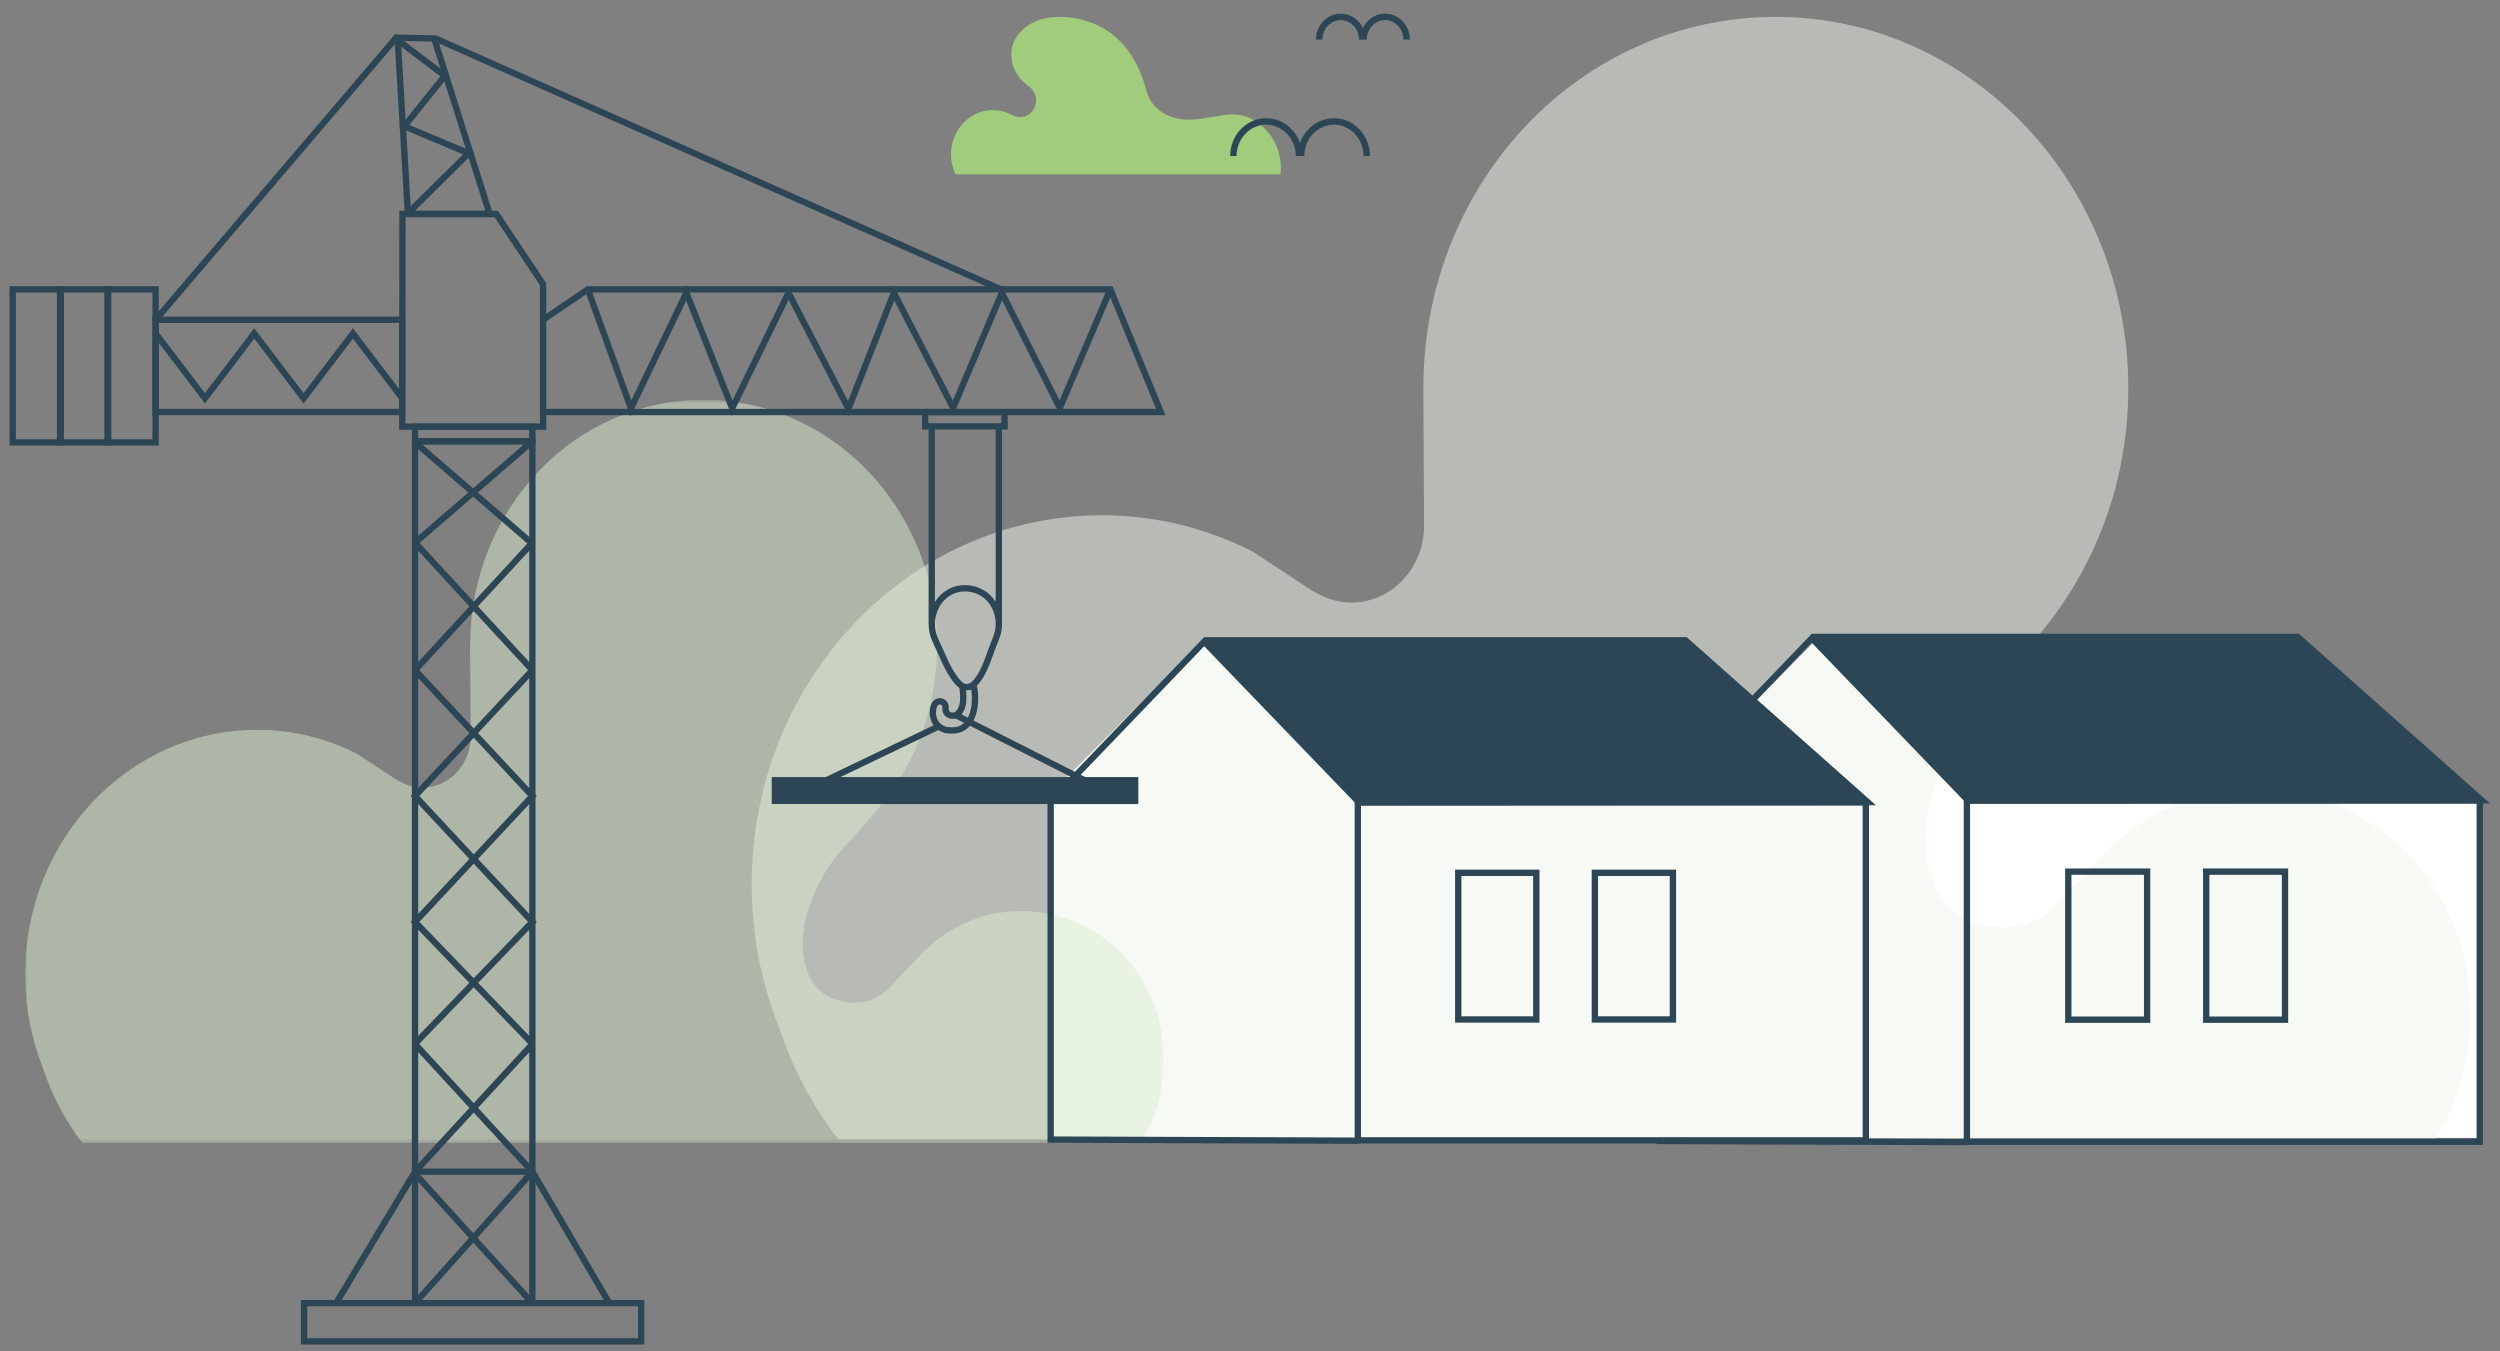 <svg width="592" height="320" viewBox="0 0 592 320" fill="none" xmlns="http://www.w3.org/2000/svg">
<rect x="0" y="0" width="592" height="320" fill="#808080" stroke="none"/>
<path d="M586.508 189.82L540.791 157.376L430.184 151.477L415.437 166.224L285.166 151.477L248.789 187.854V269.457H586.508C587.295 269.457 586.836 216.366 586.508 189.82Z" fill="white"/>
<path d="M198.446 269.766H576.717C581.931 261.332 584.972 251.297 584.972 240.519V239.432C584.972 215.703 569.93 195.691 549.376 189.315C544.406 187.647 539.197 186.797 533.954 186.799C531.593 186.799 529.284 187.028 527.031 187.342C524.723 187.543 522.524 187.943 520.08 188.858C511.636 191.374 504.142 196.119 498.088 202.438L488.72 212.33C484.919 216.733 481.471 218.362 479.57 218.962C471.615 220.906 462.329 218.334 458.528 210.615C451.116 195.548 461.243 175.793 467.243 168.188C471.425 162.784 474.276 160.526 480.222 153.264C494.911 137.426 503.98 115.783 503.98 91.912C503.98 43.367 466.592 4 420.489 4C374.386 4 337.46 42.91 337.053 91.082V92.512L337.216 124.532C337.216 134.538 329.505 142.686 319.975 142.686C317.151 142.686 314.544 141.915 312.21 140.657C311.802 140.428 311.096 140.113 310.689 139.856L296.624 130.593C285.845 125.132 273.763 122.016 261.002 122.016C215.171 122.016 178 161.155 178 209.413C178 221.478 180.336 233 184.544 243.463C187.748 253.098 192.472 261.96 198.473 269.766H198.446Z" fill="#F0F7EA" fill-opacity="0.5"/>
<mask id="mask0_8827_32260" style="mask-type:luminance" maskUnits="userSpaceOnUse" x="5" y="94" width="271" height="177">
<path d="M5.945 94.59H275.764V270.649H5.945V94.59Z" fill="white"/>
</mask>
<g mask="url(#mask0_8827_32260)">
<path d="M19.49 270.653H270.098C273.552 265.069 275.567 258.424 275.567 251.287V250.567C275.567 234.854 265.601 221.603 251.984 217.381C248.691 216.276 245.24 215.714 241.767 215.715C240.202 215.715 238.673 215.867 237.18 216.075C235.651 216.208 234.194 216.473 232.575 217.079C226.981 218.744 222.016 221.887 218.005 226.07L211.799 232.621C209.28 235.536 206.996 236.614 205.737 237.013C200.466 238.3 194.315 236.596 191.797 231.485C186.886 221.508 193.595 208.427 197.571 203.391C200.341 199.813 202.23 198.318 206.169 193.508C215.9 183.021 221.909 168.69 221.909 152.882C221.909 120.738 197.139 94.67 166.596 94.67C136.052 94.67 111.588 120.434 111.319 152.334V153.28L111.426 174.483C111.426 181.109 106.318 186.505 100.004 186.505C98.134 186.505 96.407 185.994 94.86 185.16C94.59 185.009 94.123 184.801 93.852 184.631L84.534 178.497C77.393 174.881 69.389 172.817 60.935 172.817C30.571 172.817 5.945 198.734 5.945 230.689C5.945 238.679 7.493 246.308 10.281 253.236C12.361 259.517 15.48 265.404 19.508 270.653H19.49Z" fill="#DDEDCF" fill-opacity="0.5"/>
</g>
<path d="M126.069 101.03H98.282V104.493H126.069V101.03ZM14.393 68.523H3V104.755H14.393V68.523Z" stroke="#2C4656" stroke-width="1.5"/>
<path d="M25.612 68.523H14.219V104.755H25.612V68.523ZM95.239 75.719H36.839V97.567H95.239V75.719Z" stroke="#2C4656" stroke-width="1.5"/>
<path d="M36.847 68.523H25.453V104.755H36.847V68.523Z" stroke="#2C4656" stroke-width="1.5"/>
<path d="M36.852 78.962L48.529 94.317L60.206 78.962L71.891 94.317L83.575 78.962L95.252 94.317M95.253 101.029H128.602V67.295L117.506 50.67H95.315L95.253 101.029Z" stroke="#2C4656" stroke-width="1.5"/>
<path d="M128.593 97.567H274.865L262.938 68.523H139.197L128.593 75.719M96.601 50.67L94.156 8.916L102.821 9.113L115.953 50.67H96.601Z" stroke="#2C4656" stroke-width="1.5"/>
<path d="M139.198 68.523L149.406 96.683L162.545 69.349L173.377 96.683L186.71 69.349L200.908 96.778L211.671 69.349L225.704 96.574L237.236 69.349L250.963 96.574L262.938 68.523M126.065 104.493H98.278V308.575H126.065V104.493ZM151.838 308.575H72.008V317.632H151.838V308.575Z" stroke="#2C4656" stroke-width="1.5"/>
<path d="M79.593 308.577L98.286 277.458H126.074L144.261 308.577M36.852 75.72L93.666 9.115L105.336 17.946L95.744 29.897L110.981 36.303L96.596 50.497M103.003 9.057L237.258 68.642M220.642 147.768V101.032M236.523 147.768V100.959M237.881 97.569H219.091V100.966H237.881V97.569ZM228.981 162.728H228.711C227.686 162.633 226.904 161.742 226.26 160.894C224.147 158.104 223.094 154.897 221.557 151.735C218.973 146.438 222.159 139.813 227.783 139.338C228.019 139.316 228.247 139.309 228.489 139.309C229.688 139.309 230.824 139.564 231.856 140.032C235.942 141.873 237.632 147.066 235.783 151.325C234.37 154.576 233.241 159.506 230.706 161.924C230.228 162.377 229.618 162.713 228.988 162.742L228.981 162.728Z" stroke="#2C4656" stroke-width="1.5"/>
<path d="M227.885 162.521C228.086 163.989 228.252 165.545 227.92 167.006C227.712 167.919 227.165 168.935 226.32 169.336C225.537 169.702 224.221 169.373 223.979 168.394C223.882 168.014 223.965 167.612 223.902 167.225C223.702 166.042 222.254 165.669 221.52 166.545C221.167 166.962 221.014 167.525 220.945 168.072C220.668 170.191 221.631 171.973 223.508 172.718C223.951 172.894 224.436 172.93 224.907 172.952C225.703 172.989 226.521 172.981 227.269 172.689C231.05 171.25 231.293 165.567 230.545 162.148" stroke="#2C4656" stroke-width="1.5"/>
<path d="M269.56 184.008H182.742V190.399H269.56V184.008Z" fill="#2C4656"/>
<path d="M226.323 169.331L256.846 184.774M222.3 171.998L195.682 184.774M98.281 308.576L126.069 277.458M98.281 277.939L126.069 308.576M98.281 277.457L126.069 247.23M98.281 247.23L126.069 277.457M98.281 247.15L126.069 218.31L98.281 188.499L126.069 158.688M126.069 247.15L98.281 218.31L126.069 188.499L98.281 158.688M98.281 158.689L126.069 128.498M98.281 128.498L126.069 158.689M98.281 128.497L126.069 104.494M98.284 104.75L126.071 128.754" stroke="#2C4656" stroke-width="1.5"/>
<path d="M321.602 270.116L248.797 269.856V189.813L285.152 151.941L321.633 189.816" stroke="#2C4656" stroke-width="1.5"/>
<path d="M321.509 189.766L441.605 189.689L399.021 151.869H285.148" stroke="#2C4656" stroke-width="2"/>
<path d="M399.031 151.93L285.203 151.869L321.518 189.826L441.614 189.75L399.031 151.93Z" fill="#2C4656"/>
<path d="M441.833 270.041L321.531 270.039V189.988H441.833V270.041Z" stroke="#2C4656" stroke-width="1.5" stroke-miterlimit="10"/>
<path d="M363.799 206.682H345.312V241.411H363.799V206.682ZM396.147 206.682H377.66V241.411H396.147V206.682Z" stroke="#2C4656" stroke-width="1.5"/>
<path d="M465.835 270.442L392.336 270.179M392.336 189.373L429.038 151.141L465.867 189.376" stroke="#2C4656" stroke-width="1.5"/>
<path d="M465.746 189.325L586.987 189.247L543.997 151.066H429.039" stroke="#2C4656" stroke-width="2"/>
<path d="M543.999 151.128L429.086 151.066L465.747 189.385L586.988 189.309L543.999 151.128Z" fill="#2C4656"/>
<path d="M587.214 270.367L465.766 270.365V189.551H587.214V270.367Z" stroke="#2C4656" stroke-width="1.5" stroke-miterlimit="10"/>
<path d="M508.436 206.402H489.773V241.463H508.436V206.402ZM541.093 206.402H522.43V241.463H541.093V206.402Z" stroke="#2C4656" stroke-width="1.5"/>
<path d="M290.362 27.179C294.171 26.821 296.3 27.749 298.783 29.83C302.173 32.673 303.705 37.058 303.215 41.283H226.282C225.566 39.803 225.195 38.179 225.195 36.535C225.195 30.753 229.64 26.069 235.119 26.069C236.552 26.07 237.965 26.398 239.251 27.029C239.972 27.437 240.777 27.676 241.603 27.727C243.672 27.727 245.346 25.963 245.346 23.781C245.349 23.165 245.212 22.557 244.944 22.003C244.675 21.449 244.283 20.964 243.798 20.585L243.737 20.521C243.419 20.305 243.115 20.068 242.827 19.812C240.778 18.158 239.474 15.682 239.474 12.919C239.474 7.942 244.081 4.618 248.78 4.127C248.78 4.127 265.967 1.429 271.308 20.916C271.308 20.916 271.395 21.161 271.511 21.594C272.451 25.067 276.306 29.585 284.965 28.021L290.362 27.179Z" fill="#A0CC7C"/>
<path d="M312.391 9.371C312.391 6.406 314.672 4 317.484 4C320.297 4 322.578 6.406 322.578 9.371M322.901 9.371C322.901 6.406 325.182 4 327.994 4C330.807 4 333.088 6.406 333.088 9.371M292.062 36.958C292.062 32.428 295.543 28.758 299.837 28.758C304.131 28.758 307.611 32.429 307.611 36.958M308.097 36.958C308.097 32.428 311.578 28.758 315.872 28.758C320.165 28.758 323.646 32.429 323.646 36.958" stroke="#2C4656" stroke-width="1.53"/>
</svg>
